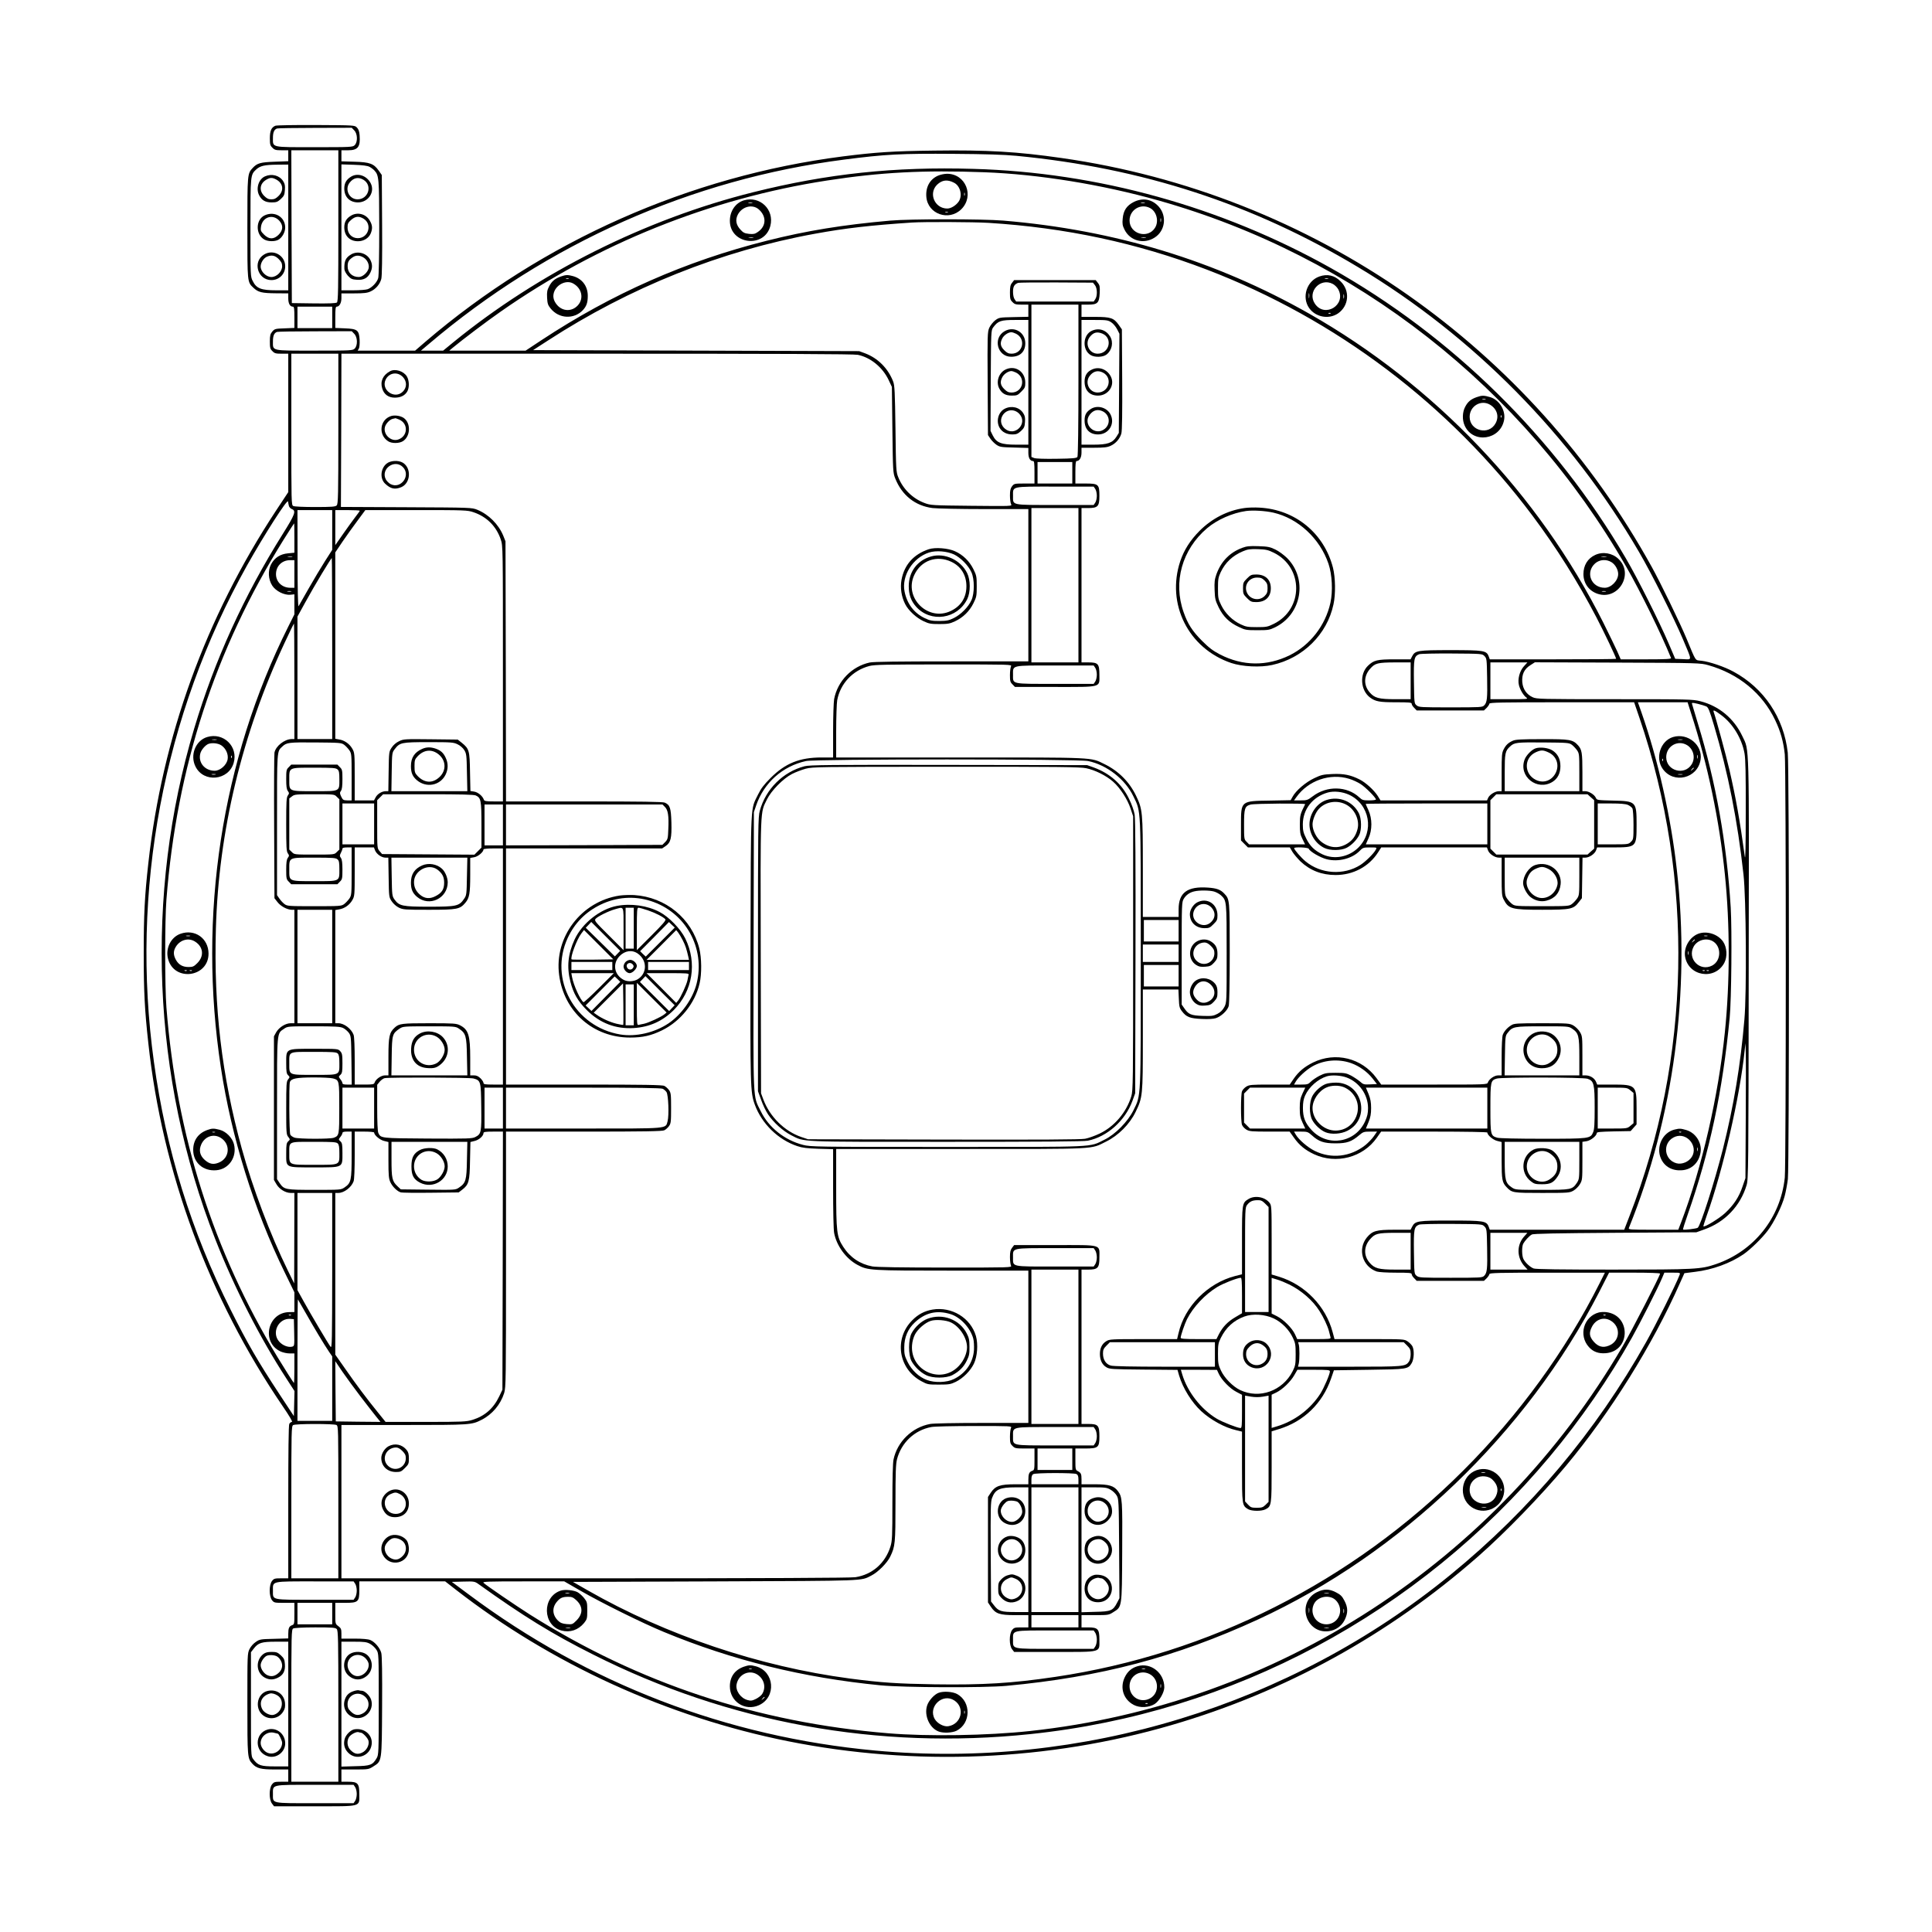 <?xml version="1.0" encoding="UTF-8" standalone="yes"?>
<svg version="1.0" xmlns="http://www.w3.org/2000/svg" width="19.685in" height="19.685in" viewBox="0 0 1890 1890" preserveAspectRatio="xMidYMid meet">
  <g transform="translate(0,1890) scale(0.1,-0.1)" fill="#000000" stroke="none">
    <path d="M2694 17670 c-39 -16 -54 -49 -54 -123 0 -59 3 -71 25 -92 21 -22 33
-25 90 -25 l65 0 0 -54 0 -53 -132 -5 c-140 -5 -172 -14 -215 -60 -53 -56 -53
-60 -53 -588 0 -536 -1 -529 59 -585 46 -44 83 -53 219 -54 l122 -1 0 -49 c0
-51 17 -81 46 -81 11 0 14 -21 14 -104 l0 -104 -96 -4 c-91 -3 -97 -5 -120
-31 -20 -24 -24 -39 -24 -98 0 -61 3 -73 25 -94 21 -22 33 -25 90 -25 l65 0 0
-677 0 -677 -119 -180 c-691 -1050 -1113 -2215 -1250 -3451 -36 -321 -45 -503
-45 -880 0 -374 9 -553 45 -880 137 -1265 592 -2491 1315 -3552 65 -95 99
-153 90 -153 -9 0 -20 -9 -26 -19 -7 -13 -10 -270 -10 -765 l0 -746 -69 0
c-63 0 -71 -2 -90 -26 -30 -38 -30 -150 0 -188 20 -25 24 -26 120 -26 l99 0 0
-105 c0 -102 -1 -106 -24 -114 -28 -11 -36 -29 -36 -86 l0 -43 -138 -4 c-131
-3 -141 -4 -179 -30 -24 -16 -49 -44 -62 -70 -21 -43 -21 -55 -21 -536 0 -522
1 -533 48 -585 41 -46 84 -57 222 -57 l130 0 0 -60 0 -60 -69 0 c-63 0 -71 -2
-90 -26 -30 -38 -30 -150 0 -188 l20 -26 394 0 c471 0 440 -9 440 120 0 104
-14 120 -111 120 l-64 0 0 60 0 60 133 0 c129 0 134 1 178 29 86 54 84 39 87
589 2 322 -1 495 -8 522 -13 49 -63 108 -107 126 -21 9 -75 14 -158 14 l-125
0 0 50 c0 43 -4 52 -30 72 -30 22 -30 22 -30 125 l0 103 94 0 c131 0 141 9
141 124 l0 86 420 0 420 0 100 -78 c940 -732 2077 -1250 3255 -1486 1241 -248
2546 -193 3750 158 1112 324 2123 880 3000 1650 269 236 615 594 859 886 437
524 847 1182 1114 1785 l45 100 103 13 c171 20 346 84 475 172 69 48 180 156
236 230 62 81 141 241 167 340 11 41 25 116 31 165 14 127 14 4042 -1 4172
-38 342 -233 632 -532 793 -88 48 -233 97 -311 106 -67 8 -50 -17 -146 214
-64 154 -259 556 -342 705 -591 1068 -1403 1972 -2393 2665 -1003 702 -2165
1161 -3378 1334 -437 63 -730 80 -1246 73 -409 -5 -571 -16 -896 -57 -1499
-192 -2933 -828 -4082 -1812 l-102 -88 -281 0 -281 0 12 21 c6 13 9 49 7 86
-6 94 -22 106 -143 111 l-95 4 0 104 c0 80 3 104 13 104 27 0 47 36 47 83 l0
47 123 0 c97 0 130 4 162 19 51 23 91 70 105 122 7 26 10 203 8 528 l-3 489
-30 43 c-48 68 -88 83 -237 87 l-128 4 0 54 0 54 65 0 c96 0 122 33 113 146
-3 39 -11 62 -27 77 -21 22 -25 22 -399 24 -207 1 -387 -2 -398 -7z m771 -45
c33 -32 36 -114 5 -145 -19 -19 -33 -20 -392 -20 -430 0 -408 -5 -408 90 0 56
12 83 40 93 8 3 176 6 373 6 l358 1 24 -25z m-155 -934 c0 -615 -2 -740 -14
-750 -9 -8 -78 -11 -227 -9 l-214 3 -3 748 -2 747 230 0 230 0 0 -739z m6630
685 c1237 -119 2314 -470 3345 -1089 1125 -674 2082 -1644 2749 -2787 121
-206 341 -645 428 -850 94 -224 94 -201 3 -198 l-77 3 -64 150 c-89 208 -304
638 -420 835 -689 1179 -1700 2173 -2887 2839 -1069 599 -2280 935 -3494 969
-773 23 -1429 -47 -2153 -228 -1054 -263 -2099 -786 -2935 -1468 l-100 -82
-108 0 -109 0 76 64 c1161 987 2574 1614 4066 1805 401 52 556 60 1070 56 309
-2 495 -8 610 -19z m-7120 -701 l0 -615 -118 0 c-146 0 -194 18 -229 90 -23
44 -23 46 -23 522 0 520 0 517 56 570 40 36 81 46 207 47 l107 1 0 -615z m795
593 c17 -9 38 -25 48 -36 44 -48 46 -74 47 -557 0 -273 -4 -474 -10 -495 -11
-41 -61 -94 -103 -109 -16 -6 -80 -11 -143 -11 l-114 0 0 616 0 616 123 -4
c85 -3 131 -9 152 -20z m6015 -53 c533 -20 1150 -120 1703 -276 1926 -543
3568 -1829 4577 -3585 138 -240 341 -654 437 -891 4 -10 -49 -13 -243 -13
l-249 0 -34 78 c-19 42 -81 169 -137 282 -631 1256 -1651 2326 -2879 3023
-913 517 -1900 818 -2990 909 -201 17 -915 17 -1105 0 -465 -41 -820 -99
-1209 -197 -792 -199 -1515 -518 -2203 -972 l-156 -103 -374 0 -373 0 30 25
c100 83 337 262 472 356 947 663 2050 1107 3193 1283 524 81 945 103 1540 81z
m40 -495 c753 -47 1453 -196 2135 -457 1265 -484 2374 -1322 3187 -2408 236
-316 443 -645 626 -996 72 -138 192 -390 192 -404 0 -3 -278 -5 -618 -5 l-618
0 -11 30 c-21 56 -49 60 -373 60 -322 0 -346 -4 -375 -59 l-16 -31 -155 0
c-172 0 -205 -8 -262 -63 -84 -81 -73 -240 20 -310 54 -40 92 -47 254 -47 132
0 154 -2 154 -15 0 -9 11 -27 25 -40 l24 -25 329 0 329 0 27 26 c14 15 26 33
26 40 0 12 117 14 708 14 l708 0 52 -152 c539 -1583 505 -3330 -98 -4876 l-51
-132 -658 0 -657 0 -11 30 c-21 56 -49 60 -373 60 -322 0 -346 -4 -375 -59
l-16 -31 -157 0 c-180 0 -216 -11 -270 -75 -94 -115 -44 -286 97 -334 20 -6
99 -11 187 -11 132 0 154 -2 154 -15 0 -9 11 -27 25 -40 l24 -25 329 0 329 0
27 26 c14 15 26 33 26 40 0 12 95 14 565 14 l565 0 -51 -102 c-331 -659 -789
-1289 -1334 -1833 -1089 -1089 -2488 -1796 -3991 -2019 -424 -63 -708 -80
-1184 -73 -363 6 -516 16 -829 57 -882 117 -1793 423 -2561 862 l-145 83 1395
5 c1498 6 1417 3 1524 57 64 32 156 124 185 186 48 99 51 129 51 522 0 301 3
382 15 430 43 163 171 284 335 315 29 6 216 10 422 10 361 0 368 0 358 -19 -5
-11 -10 -49 -10 -86 0 -57 3 -69 25 -90 22 -23 32 -25 120 -25 l95 0 0 -105
c0 -102 -1 -106 -24 -114 -28 -11 -36 -29 -36 -87 l0 -44 -127 0 c-150 0 -197
-16 -241 -83 l-27 -41 0 -516 0 -516 28 -42 c45 -68 84 -82 237 -82 l130 0 0
-60 0 -60 -69 0 c-63 0 -71 -2 -90 -26 -30 -38 -30 -150 0 -188 l20 -26 394 0
c471 0 440 -9 440 120 0 104 -14 120 -111 120 l-64 0 0 60 0 60 133 0 c129 0
134 1 178 29 86 54 84 38 87 591 3 508 1 535 -41 592 -40 54 -88 68 -230 68
l-127 0 0 48 c0 53 -5 64 -37 81 -22 11 -23 18 -23 116 l0 105 94 0 c130 0
141 9 141 118 0 108 -12 122 -107 122 l-68 0 0 755 0 755 64 0 c96 0 111 16
111 118 0 132 35 122 -436 122 l-398 0 -20 -26 c-16 -21 -21 -41 -21 -91 0
-35 5 -73 10 -84 11 -19 0 -19 -643 -19 -430 0 -674 4 -713 11 -120 22 -218
88 -285 192 -64 99 -69 142 -69 576 l0 381 1218 0 c1359 0 1266 -5 1422 72
120 59 231 170 289 290 69 142 71 160 71 711 l0 487 174 0 174 0 4 -88 c3 -79
6 -93 31 -125 43 -57 78 -70 194 -75 64 -3 115 0 138 8 52 17 113 75 125 118
6 23 10 224 10 520 0 520 0 524 -53 580 -36 39 -74 53 -160 59 -202 14 -287
-49 -287 -212 l0 -75 -175 0 -175 0 0 486 c0 539 -3 568 -66 699 -65 136 -172
243 -309 310 -140 68 -72 65 -1412 65 l-1213 0 0 254 c0 139 5 277 10 306 31
164 152 292 315 335 50 13 159 15 727 15 658 0 669 0 658 -19 -5 -11 -10 -49
-10 -86 0 -57 3 -69 25 -90 l24 -25 389 0 c467 0 437 -8 437 118 0 108 -12
122 -107 122 l-68 0 0 755 0 755 64 0 c96 0 111 16 111 118 0 114 -8 122 -137
122 l-98 0 0 110 c0 77 3 110 12 110 28 0 48 33 48 82 l0 48 123 0 c97 0 130
4 162 19 51 23 91 70 105 121 7 26 10 206 8 529 l-3 489 -30 43 c-49 69 -79
79 -232 79 l-133 0 0 60 0 60 64 0 c93 0 109 16 114 111 3 64 1 78 -18 102
l-21 27 -399 0 -399 0 -20 -26 c-17 -21 -21 -41 -21 -96 0 -60 3 -72 25 -93
21 -22 33 -25 90 -25 l65 0 0 -59 0 -60 -143 -3 c-141 -3 -144 -4 -182 -32
-20 -16 -46 -48 -57 -72 -18 -41 -19 -69 -16 -547 l3 -503 24 -36 c13 -19 40
-46 59 -59 33 -22 47 -24 174 -27 l138 -4 0 -48 c0 -50 17 -80 46 -80 11 0 14
-21 14 -110 l0 -110 -99 0 c-96 0 -100 -1 -120 -26 -16 -21 -21 -41 -21 -91 0
-35 5 -73 11 -85 11 -20 10 -20 -388 -16 -390 4 -399 5 -460 28 -116 44 -209
136 -255 250 -22 53 -23 72 -28 475 -5 363 -8 426 -23 464 -50 128 -148 227
-275 275 l-57 21 -1595 5 -1595 5 144 93 c800 520 1696 879 2616 1046 295 54
541 82 945 109 116 8 602 6 750 -3z m1041 -609 c24 -29 26 -107 3 -139 l-15
-22 -379 0 -379 0 -15 22 c-10 13 -16 43 -16 74 0 51 13 73 50 87 8 3 176 5
373 4 l359 -2 19 -24z m-161 -928 c0 -447 -4 -744 -10 -753 -8 -12 -44 -16
-202 -18 -117 -2 -204 1 -221 7 l-27 11 0 745 0 745 230 0 230 0 0 -737z
m-7300 612 l0 -105 -170 0 -170 0 0 105 0 105 170 0 170 0 0 -105z m6810 -635
l0 -610 -118 0 c-147 0 -194 18 -230 90 l-22 45 2 492 c3 481 3 492 24 520 47
64 74 73 215 73 l129 0 0 -610z m811 587 c19 -12 44 -42 57 -67 l23 -45 -3
-485 -3 -485 -23 -37 c-38 -61 -88 -78 -225 -78 l-117 0 0 610 0 610 129 0
c116 0 131 -2 162 -23z m-7406 -112 c33 -32 36 -114 5 -145 -19 -19 -33 -20
-392 -20 -430 0 -408 -5 -408 90 0 56 12 83 40 93 8 3 176 6 373 6 l358 1 24
-25z m-155 -929 c0 -654 -2 -736 -16 -750 -13 -13 -46 -16 -210 -16 -116 0
-203 4 -215 10 -19 10 -19 29 -19 750 l0 740 230 0 230 0 0 -734z m5082 723
c125 -26 242 -122 301 -246 l32 -68 5 -420 c5 -405 6 -422 28 -476 66 -165
195 -267 364 -289 40 -5 268 -10 506 -10 l432 0 0 -745 0 -745 -750 0 c-520 0
-765 -3 -802 -11 -175 -38 -314 -181 -348 -358 -5 -30 -10 -170 -10 -312 l0
-259 -113 0 c-214 0 -354 -56 -498 -200 -65 -65 -94 -103 -122 -160 -77 -159
-71 -42 -75 -1500 -3 -1375 -2 -1414 42 -1536 68 -187 229 -344 416 -406 50
-17 97 -22 208 -26 l142 -4 0 -383 c0 -214 4 -406 10 -436 23 -125 116 -252
227 -312 104 -56 121 -57 931 -57 l742 0 0 -745 0 -745 -454 0 c-259 0 -476
-4 -507 -10 -177 -33 -321 -173 -358 -348 -7 -33 -11 -189 -11 -422 0 -333 -2
-374 -19 -429 -51 -163 -177 -274 -342 -300 -43 -7 -875 -11 -2546 -11 l-2483
0 0 750 0 750 613 0 c651 0 660 1 757 50 105 53 186 149 222 262 17 57 18 122
18 1309 l0 1249 763 0 c585 0 768 3 786 13 13 6 34 25 45 40 19 26 21 42 21
177 0 135 -2 151 -21 177 -11 15 -32 34 -45 40 -18 10 -201 13 -786 13 l-763
0 0 1155 0 1155 764 0 763 0 34 23 c51 34 61 78 57 232 -4 141 -14 171 -64
193 -18 9 -233 12 -789 12 l-765 0 -2 1273 -3 1272 -22 55 c-46 111 -142 207
-253 253 -55 22 -58 22 -695 25 l-640 3 3 749 2 750 2500 0 c1791 0 2514 -3
2552 -11z m2098 -1154 l0 -105 -170 0 -170 0 0 105 0 105 170 0 170 0 0 -105z
m224 -157 c9 -12 16 -43 16 -68 0 -25 -7 -56 -16 -68 l-15 -22 -376 0 c-435 0
-413 -5 -413 88 0 97 -24 92 411 92 l378 0 15 -22z m-7888 -166 c2 -12 16 -27
29 -32 44 -17 32 -51 -89 -244 -380 -605 -666 -1234 -866 -1902 -487 -1626
-413 -3420 205 -4994 185 -473 439 -970 697 -1366 l79 -122 -3 -122 -3 -123
-141 214 c-211 321 -315 500 -477 825 -387 772 -633 1566 -751 2425 -232 1671
91 3390 911 4858 170 302 396 656 401 625 1 -11 5 -29 8 -42z m7724 -777 l0
-755 -230 0 -230 0 0 755 0 755 230 0 230 0 0 -755z m-7300 540 l0 -194 -71
-111 c-39 -61 -111 -182 -160 -268 -49 -86 -93 -164 -98 -172 -6 -10 -10 154
-10 463 l-1 477 170 0 170 0 0 -195z m270 189 c0 -3 -20 -31 -44 -62 -24 -31
-78 -106 -120 -166 l-76 -109 0 171 0 172 120 0 c66 0 120 -3 120 -6z m1112
-15 c129 -43 224 -138 267 -267 21 -61 21 -72 21 -1312 l0 -1250 -90 0 c-77 0
-92 3 -97 18 -12 35 -57 72 -94 78 l-37 6 -4 187 c-3 209 -8 226 -81 285 l-39
31 -264 3 c-255 3 -267 2 -310 -19 -28 -13 -56 -37 -72 -62 -27 -40 -27 -43
-30 -234 l-3 -193 -25 0 c-38 0 -82 -27 -99 -60 l-16 -30 -94 0 -95 0 0 233
c0 222 -1 234 -23 272 -27 48 -77 83 -129 91 l-38 7 0 911 0 912 70 104 c39
57 105 150 148 207 l76 103 498 0 c478 0 501 -1 560 -21z m-1752 -253 l0 -143
-62 -6 c-76 -7 -131 -42 -166 -107 -33 -62 -28 -149 12 -210 35 -53 117 -94
177 -88 l39 4 0 -98 0 -98 -59 -118 c-654 -1305 -888 -2830 -660 -4317 104
-684 322 -1384 625 -2004 l94 -193 0 -97 0 -96 -53 -1 c-211 -5 -273 -297 -82
-385 22 -10 61 -19 88 -19 l47 0 0 -147 c0 -80 -2 -144 -5 -142 -9 10 -89 136
-158 249 -631 1041 -990 2170 -1089 3425 -16 204 -16 851 0 1055 101 1293 475
2443 1145 3518 56 89 103 162 104 162 2 0 3 -65 3 -144z m-22 -183 c-10 -2
-28 -2 -40 0 -13 2 -5 4 17 4 22 1 32 -1 23 -4z m392 -898 l0 -885 -170 0
-170 0 0 599 0 599 73 133 c97 177 255 439 263 439 2 0 4 -398 4 -885z m-370
730 l0 -135 -40 0 c-80 0 -140 57 -140 133 0 79 58 137 138 137 l42 0 0 -135z
m-32 -172 c-10 -2 -26 -2 -35 0 -10 3 -2 5 17 5 19 0 27 -2 18 -5z m32 -878
l0 -565 -27 0 c-70 -1 -156 -69 -168 -133 -3 -18 -5 -345 -3 -728 l3 -696 29
-37 c31 -41 94 -75 139 -76 l27 0 0 -555 0 -555 -37 0 c-50 0 -113 -40 -141
-88 l-22 -40 0 -702 0 -703 24 -41 c28 -49 89 -86 140 -86 l36 0 -1 -442 -1
-443 -64 130 c-169 345 -342 803 -449 1190 -195 710 -275 1382 -253 2148 26
953 257 1911 673 2800 48 103 89 187 91 187 2 0 4 -254 4 -565z m11642 247
c22 -22 23 -31 26 -209 4 -206 0 -245 -29 -274 -18 -18 -35 -19 -328 -19 -289
0 -310 1 -332 19 -24 19 -24 22 -27 231 -3 228 1 249 51 270 12 5 156 8 319 7
295 -2 298 -2 320 -25z m-722 -242 l0 -180 -147 0 c-166 0 -207 11 -256 69
-58 69 -56 158 6 228 49 56 73 62 245 63 l152 0 0 -180z m1107 141 c-41 -46
-62 -124 -48 -183 11 -45 45 -103 74 -123 19 -14 3 -15 -166 -15 l-187 0 0
180 0 180 181 0 181 0 -35 -39z m1804 12 c297 -84 530 -275 655 -538 53 -111
81 -211 94 -335 13 -129 13 -4011 0 -4140 -41 -393 -301 -719 -675 -847 -146
-50 -202 -53 -1007 -53 -503 0 -756 3 -775 11 -34 13 -80 55 -99 91 -17 32
-18 121 -3 151 15 28 58 76 84 90 15 9 237 13 815 17 l795 5 78 28 c201 71
352 229 413 432 18 57 19 164 21 2104 4 2268 7 2144 -62 2289 -82 174 -229
296 -411 342 -74 19 -113 20 -838 20 -722 0 -763 1 -802 19 -60 27 -96 80
-102 147 -6 76 18 128 78 166 l45 29 810 -3 c795 -3 811 -4 886 -25z m-5997
-25 c9 -12 16 -43 16 -68 0 -25 -7 -56 -16 -68 l-15 -22 -376 0 c-435 0 -413
-5 -413 88 0 97 -24 92 411 92 l378 0 15 -22z m5830 -448 c163 -503 276 -1044
330 -1575 50 -486 50 -1054 0 -1540 -63 -626 -225 -1328 -426 -1857 l-30 -78
-245 0 c-229 0 -245 1 -238 18 438 1083 603 2314 469 3502 -57 515 -184 1079
-347 1543 l-34 97 243 0 243 0 35 -110z m147 70 c21 -10 32 -37 77 -188 138
-465 229 -924 288 -1457 26 -230 32 -1155 9 -1417 -38 -447 -103 -840 -211
-1271 -79 -312 -219 -752 -246 -768 -15 -9 -137 -24 -143 -17 -3 3 18 70 46
149 215 613 340 1199 410 1924 17 178 23 858 10 1077 -39 631 -143 1220 -322
1803 -28 94 -54 178 -56 187 -5 15 0 16 55 3 32 -8 70 -19 83 -25z m149 -87
c113 -84 200 -229 226 -373 10 -57 13 -198 12 -575 0 -334 -3 -478 -9 -435
-49 358 -88 577 -151 850 -35 151 -133 509 -153 563 -11 28 9 20 75 -30z
m-13473 -289 c15 -11 38 -36 51 -54 21 -32 22 -41 22 -261 l0 -229 -42 0 c-39
1 -44 4 -60 37 -15 32 -15 39 -2 57 10 14 14 48 14 114 0 85 -2 95 -25 117
l-24 25 -226 0 -226 0 -24 -25 c-23 -22 -25 -32 -25 -117 0 -69 4 -100 16
-116 14 -20 14 -24 0 -44 -14 -19 -16 -63 -16 -283 0 -220 2 -264 16 -283 14
-20 14 -24 0 -44 -12 -16 -16 -47 -16 -116 0 -85 2 -95 25 -117 l24 -25 226 0
226 0 24 25 c23 22 25 32 25 117 0 67 -4 100 -15 115 -13 19 -13 24 0 50 8 15
15 34 15 41 0 8 16 12 45 12 l45 0 0 -234 c0 -225 -1 -234 -22 -266 -13 -18
-36 -43 -51 -54 -27 -20 -40 -21 -292 -21 -252 0 -265 1 -292 21 -15 11 -38
36 -50 54 l-23 33 0 689 c0 741 -2 715 52 765 42 40 64 42 325 40 238 -2 253
-3 280 -23z m1109 5 c26 -12 53 -36 66 -57 21 -34 23 -50 26 -219 l4 -183
-372 0 -371 0 3 188 c3 187 3 189 30 224 49 64 65 68 332 68 222 0 243 -2 282
-21z m6169 -164 c183 -38 363 -178 443 -346 75 -156 72 -83 72 -1533 0 -1451
3 -1384 -71 -1536 -55 -112 -179 -238 -284 -289 -154 -76 -52 -71 -1540 -71
-1293 0 -1334 1 -1409 20 -180 46 -336 170 -414 330 -78 158 -73 48 -70 1566
l3 1359 22 65 c76 222 258 385 488 435 94 21 2661 21 2760 0z m-7343 -82 c15
-13 18 -31 18 -96 0 -122 10 -117 -243 -117 -256 0 -247 -4 -247 113 0 122
-10 117 243 117 182 0 213 -2 229 -17z m-7 -268 l25 -24 0 -246 0 -246 -25
-24 c-24 -25 -25 -25 -220 -25 -195 0 -196 0 -220 25 l-25 24 0 250 0 250 26
20 c25 20 40 21 221 21 193 0 194 0 218 -25z m1360 13 c50 -23 55 -48 55 -289
l0 -221 -34 -34 -35 -35 -451 3 -452 3 -24 28 c-24 28 -24 29 -24 263 l0 236
29 29 29 29 441 0 c320 0 447 -3 466 -12z m-995 -278 l0 -200 -155 0 -155 0 0
200 0 200 155 0 155 0 0 -200z m1260 -10 l0 -200 -90 0 -90 0 0 200 0 200 90
0 90 0 0 -200z m1585 176 c30 -30 39 -87 33 -216 -3 -93 -6 -102 -31 -128
l-27 -27 -765 -3 -765 -2 0 200 0 200 765 0 766 0 24 -24z m-2835 -427 c16
-36 63 -69 102 -69 l27 0 3 -193 c3 -191 3 -194 30 -234 16 -24 44 -49 70 -62
42 -20 60 -21 294 -21 277 0 303 5 357 69 39 47 47 90 47 272 l0 166 39 7 c37
6 91 51 91 77 0 5 43 9 95 9 l95 0 0 -1155 0 -1155 -95 0 c-80 0 -95 3 -95 16
0 8 -13 29 -29 45 -22 21 -39 29 -65 29 l-36 0 0 168 c0 224 -17 280 -100 322
-36 18 -60 20 -299 20 -269 0 -297 -3 -340 -43 -52 -48 -61 -87 -61 -284 l0
-183 -34 0 c-38 0 -90 -37 -101 -70 -6 -18 -16 -20 -101 -20 l-94 0 0 229 c0
138 -4 241 -11 258 -22 59 -93 113 -149 113 l-30 0 0 554 0 553 38 7 c52 8
102 43 129 91 22 38 23 50 23 278 l0 237 94 0 94 0 12 -31z m-368 -86 c15 -13
18 -31 18 -96 0 -122 10 -117 -243 -117 -256 0 -247 -4 -247 113 0 122 -10
117 243 117 182 0 213 -2 229 -17z m1266 -166 c-3 -177 -4 -185 -28 -220 -48
-71 -75 -77 -341 -77 -263 0 -294 7 -340 71 -23 33 -24 42 -27 222 l-3 187
371 0 372 0 -4 -183z m7307 -148 c22 -6 53 -23 69 -37 56 -53 56 -50 56 -570
0 -476 0 -478 -22 -522 -17 -31 -36 -51 -68 -68 -41 -21 -55 -23 -147 -20
-113 4 -137 14 -180 78 l-23 33 0 501 c0 479 1 502 20 533 22 37 58 63 103 73
49 12 147 11 192 -1z m-8625 -734 l0 -555 -170 0 -170 0 0 555 0 555 170 0
170 0 0 -555z m8280 350 l0 -105 -170 0 -170 0 0 105 0 105 170 0 170 0 0
-105z m0 -220 l0 -85 -175 0 -175 0 0 85 0 85 175 0 175 0 0 -85z m0 -220 l0
-105 -170 0 -170 0 0 105 0 105 170 0 170 0 0 -105z m-8174 -511 c19 -9 44
-31 57 -48 21 -30 22 -41 25 -268 l3 -238 -45 0 c-32 0 -46 4 -46 14 0 7 -9
25 -20 38 -19 25 -19 26 0 43 17 16 20 31 20 113 0 84 -3 98 -22 119 -21 23
-24 23 -252 23 -287 0 -276 6 -276 -142 0 -82 3 -101 18 -116 18 -18 18 -19 0
-42 -16 -20 -18 -45 -18 -280 0 -241 1 -259 20 -282 19 -25 19 -26 0 -43 -17
-16 -20 -31 -20 -117 0 -145 -14 -138 272 -138 289 0 278 -6 278 140 0 84 -3
99 -20 115 -19 17 -19 18 0 43 11 13 20 31 20 38 0 10 14 14 45 14 l45 0 0
-226 c0 -254 -5 -276 -69 -320 -36 -24 -37 -24 -294 -24 -288 0 -297 2 -342
67 l-25 38 0 688 c0 768 -3 734 69 783 35 24 37 24 289 24 214 0 259 -3 288
-16z m1134 -7 c67 -45 75 -71 78 -274 l4 -183 -372 0 -371 0 3 189 c3 210 6
220 78 269 32 21 40 22 290 22 250 0 258 -1 290 -23z m12588 -887 l-3 -575
-28 -81 c-34 -103 -87 -183 -170 -260 -55 -52 -202 -142 -213 -131 -2 2 12 47
31 101 160 446 326 1170 372 1616 l8 75 3 -85 c2 -47 2 -344 0 -660z m-13774
644 c12 -11 16 -36 16 -93 0 -121 12 -116 -245 -116 -256 0 -245 -5 -245 113
0 119 -15 112 240 112 185 0 221 -2 234 -16z m-45 -244 c60 -17 60 -20 60
-290 0 -264 -1 -270 -53 -290 -37 -14 -344 -13 -385 1 -17 6 -36 19 -41 29
-11 21 -14 488 -4 515 14 35 63 44 229 45 88 0 175 -4 194 -10z m1372 0 c72
-20 74 -25 77 -279 3 -251 0 -264 -58 -294 -32 -16 -70 -17 -465 -15 -462 3
-460 3 -484 55 -7 15 -11 110 -11 248 l0 223 25 31 c14 16 36 32 48 34 48 9
833 7 868 -3z m-971 -290 l0 -200 -155 0 -155 0 0 200 0 200 155 0 155 0 0
-200z m1260 0 l0 -200 -90 0 -90 0 0 200 0 200 90 0 90 0 0 -200z m1563 189
c12 -6 29 -20 37 -32 19 -29 26 -227 11 -285 -21 -76 25 -72 -826 -72 l-755 0
0 200 0 200 755 0 c515 0 762 -3 778 -11z m-2823 -428 c0 -25 55 -72 96 -82
l44 -11 0 -177 c0 -149 3 -182 19 -216 20 -44 69 -92 104 -100 12 -3 144 -5
293 -3 l271 3 35 27 c64 49 73 80 76 285 l4 181 43 11 c43 11 85 49 85 77 0
11 21 14 95 14 l95 0 -2 -1262 -3 -1263 -31 -65 c-57 -119 -142 -193 -262
-230 -59 -18 -94 -20 -457 -20 l-393 0 -79 98 c-105 129 -209 268 -321 429
l-92 131 0 791 0 791 30 0 c56 0 127 54 149 113 7 17 11 120 11 258 l0 229 95
0 c52 0 95 -4 95 -9z m-356 -107 c12 -11 16 -36 16 -93 0 -121 12 -116 -245
-116 -256 0 -245 -5 -245 113 0 119 -15 112 240 112 185 0 221 -2 234 -16z
m1264 -161 c-3 -199 -11 -226 -78 -271 -34 -23 -37 -23 -302 -20 l-267 3 -32
30 c-53 50 -59 76 -59 265 l0 170 371 0 371 0 -4 -177z m-1318 -1085 c-1 -691
-2 -761 -16 -743 -23 30 -192 315 -262 442 l-62 112 0 475 0 476 170 0 170 0
0 -762z m11272 434 c22 -22 23 -31 26 -209 4 -206 0 -245 -29 -274 -18 -18
-35 -19 -328 -19 -289 0 -310 1 -332 19 -24 19 -24 22 -27 231 -3 228 1 249
51 270 12 5 156 8 319 7 295 -2 298 -2 320 -25z m-722 -242 l0 -180 -147 0
c-166 0 -207 11 -256 69 -58 69 -56 158 6 228 49 56 73 62 245 63 l152 0 0
-180z m1106 139 c-72 -85 -67 -207 12 -291 l26 -28 -182 0 -182 0 0 180 0 180
181 0 181 0 -36 -41z m-4192 -131 c9 -12 16 -43 16 -68 0 -25 -7 -56 -16 -68
l-15 -22 -376 0 c-435 0 -413 -5 -413 88 0 97 -24 92 411 92 l378 0 15 -22z
m-164 -943 l0 -755 -230 0 -230 0 0 755 0 755 230 0 230 0 0 -755z m5690 716
c0 -21 -276 -558 -366 -711 -1231 -2106 -3386 -3505 -5799 -3764 -418 -45
-1000 -54 -1385 -22 -1285 106 -2443 490 -3507 1162 -140 89 -426 284 -453
310 -12 12 42 14 388 14 l402 0 158 -91 c200 -116 610 -319 817 -404 670 -277
1362 -448 2120 -522 228 -22 1010 -25 1230 -5 917 85 1658 280 2459 648 1400
644 2630 1824 3339 3202 l98 192 250 0 c147 0 249 -4 249 -9z m191 -13 c-42
-107 -230 -483 -328 -658 -493 -877 -1131 -1636 -1913 -2275 -1568 -1281
-3610 -1905 -5628 -1720 -1455 134 -2808 654 -3979 1529 l-163 121 112 3 c106
3 113 1 147 -23 441 -316 720 -488 1122 -690 1326 -669 2790 -935 4279 -779
1977 206 3792 1176 5081 2715 296 353 584 769 804 1164 81 144 256 490 295
583 l22 52 79 0 c77 0 78 0 70 -22z m-13440 -373 c76 -135 181 -310 230 -382
l29 -42 0 -315 0 -316 -170 0 -170 0 0 597 c0 328 2 594 4 592 2 -2 36 -62 77
-134z m-144 -21 c-3 -3 -12 -4 -19 -1 -8 3 -5 6 6 6 11 1 17 -2 13 -5z m31
-170 c3 -131 2 -132 -21 -138 -38 -9 -93 12 -126 50 -77 87 -7 230 109 222
l35 -3 3 -131z m648 -624 c57 -74 124 -161 150 -193 l46 -57 -219 2 -218 3 -3
294 -2 295 71 -105 c40 -57 118 -165 175 -239z m-235 -280 c19 -10 19 -29 19
-755 l0 -745 -230 0 -230 0 0 745 c0 698 1 745 18 754 23 14 397 14 423 1z
m7423 -42 c9 -12 16 -43 16 -68 0 -25 -7 -56 -16 -68 l-15 -22 -376 0 c-435 0
-413 -5 -413 88 0 97 -24 92 411 92 l378 0 15 -22z m-224 -293 l0 -105 -170 0
-170 0 0 105 0 105 170 0 170 0 0 -105z m41 -145 c14 -8 19 -21 19 -55 l0 -45
-230 0 -230 0 0 45 c0 31 5 47 18 54 23 14 397 14 423 1z m-471 -740 l0 -610
-125 0 c-142 0 -167 8 -212 67 l-28 36 -3 486 c-2 423 -1 491 13 527 32 85 75
104 233 104 l122 0 0 -610z m490 0 l0 -610 -230 0 -230 0 0 610 0 610 230 0
230 0 0 -610z m314 587 c22 -12 49 -38 60 -57 20 -34 21 -51 24 -520 l3 -485
-23 -44 c-40 -77 -59 -86 -214 -89 l-134 -4 0 611 0 611 123 0 c108 0 127 -3
161 -23z m-7390 -919 c9 -12 16 -43 16 -68 0 -25 -7 -56 -16 -68 l-15 -22
-376 0 c-435 0 -413 -5 -413 88 0 97 -24 92 411 92 l378 0 15 -22z m-224 -293
l0 -105 -170 0 -170 0 0 105 0 105 170 0 170 0 0 -105z m7300 -75 l0 -60 -230
0 -230 0 0 60 0 60 230 0 230 0 0 -60z m-7256 -76 c14 -14 16 -96 16 -755 l0
-739 -230 0 -230 0 0 745 c0 698 1 745 18 754 10 6 99 11 214 11 166 0 199 -2
212 -16z m7420 -36 c9 -12 16 -43 16 -68 0 -25 -7 -56 -16 -68 l-15 -22 -376
0 c-435 0 -413 -5 -413 88 0 97 -24 92 411 92 l378 0 15 -22z m-7894 -698 l0
-610 -129 0 c-141 0 -168 9 -215 73 -21 28 -21 37 -21 536 l0 508 27 35 c44
57 76 68 216 68 l122 0 0 -610z m802 588 c21 -12 49 -38 61 -58 22 -35 22 -37
22 -530 0 -477 -1 -496 -20 -529 -40 -68 -61 -76 -211 -79 l-134 -4 0 611 0
611 121 0 c107 0 126 -3 161 -22z m-148 -1400 c9 -12 16 -43 16 -68 0 -25 -7
-56 -16 -68 l-15 -22 -376 0 c-435 0 -413 -5 -413 88 0 97 -24 92 411 92 l378
0 15 -22z"/>
    <path d="M2593 17175 c-63 -27 -92 -119 -58 -185 25 -49 61 -70 121 -70 48 0
59 4 91 33 31 29 37 41 40 88 3 42 0 61 -17 87 -35 56 -111 76 -177 47z m107
-30 c69 -36 81 -106 26 -161 -26 -26 -42 -34 -71 -34 -29 0 -45 8 -71 34 -51
51 -43 119 18 156 39 24 60 25 98 5z"/>
    <path d="M2593 16795 c-94 -40 -96 -192 -4 -240 36 -18 97 -19 131 -2 38 19
70 74 70 121 0 102 -100 163 -197 121z m140 -55 c39 -44 37 -92 -7 -136 -48
-48 -95 -47 -143 1 -32 32 -35 40 -30 76 13 96 116 130 180 59z"/>
    <path d="M2583 16410 c-115 -70 -63 -250 72 -250 76 0 135 59 135 135 0 106
-116 171 -207 115z m143 -44 c26 -26 34 -42 34 -71 0 -52 -53 -105 -105 -105
-51 0 -105 53 -105 103 0 38 30 84 64 97 44 18 77 11 112 -24z"/>
    <path d="M3433 17171 c-45 -28 -65 -63 -65 -115 0 -83 53 -136 134 -136 101 0
169 102 124 188 -39 75 -128 104 -193 63z m123 -30 c90 -55 48 -191 -58 -191
-83 0 -129 98 -77 164 38 48 85 57 135 27z"/>
    <path d="M3433 16790 c-45 -27 -65 -62 -65 -114 0 -83 53 -136 134 -136 55 0
105 30 124 75 20 48 18 81 -8 126 -37 66 -121 88 -185 49z m123 -29 c89 -54
49 -191 -56 -191 -58 0 -100 44 -100 103 0 39 5 49 35 76 41 36 76 39 121 12z"/>
    <path d="M3433 16410 c-52 -31 -67 -65 -64 -143 1 -16 15 -42 34 -64 29 -31
41 -37 88 -40 66 -5 107 17 132 70 22 45 21 84 -1 126 -35 66 -125 90 -189 51z
m123 -29 c37 -22 59 -70 50 -107 -11 -41 -59 -84 -96 -84 -65 0 -110 43 -109
105 0 43 10 61 49 88 32 22 68 21 106 -2z"/>
    <path d="M9175 17181 c-79 -35 -121 -112 -113 -207 14 -169 221 -241 343 -120
129 130 41 347 -141 346 -27 0 -67 -9 -89 -19z m157 -68 c61 -30 85 -122 49
-181 -25 -39 -76 -72 -114 -72 -124 0 -187 149 -99 234 49 46 100 52 164 19z
m105 -125 c-3 -7 -5 -2 -5 12 0 14 2 19 5 13 2 -7 2 -19 0 -25z m-164 -165
c-7 -2 -19 -2 -25 0 -7 3 -2 5 12 5 14 0 19 -2 13 -5z"/>
    <path d="M7277 16940 c-82 -25 -137 -105 -137 -200 0 -231 338 -274 396 -50
41 159 -102 297 -259 250z m81 -27 c-10 -2 -26 -2 -35 0 -10 3 -2 5 17 5 19 0
27 -2 18 -5z m62 -59 c80 -68 78 -166 -6 -223 -28 -20 -43 -23 -86 -19 -43 5
-57 11 -84 41 -43 46 -52 94 -28 144 40 81 141 109 204 57z m-52 -281 c-10 -2
-28 -2 -40 0 -13 2 -5 4 17 4 22 1 32 -1 23 -4z"/>
    <path d="M11091 16924 c-69 -35 -101 -83 -108 -162 -5 -50 -2 -69 17 -107 54
-112 190 -148 297 -78 101 65 120 208 40 300 -65 74 -156 92 -246 47z m107
-11 c-10 -2 -26 -2 -35 0 -10 3 -2 5 17 5 19 0 27 -2 18 -5z m52 -48 c64 -33
89 -128 50 -192 -69 -114 -250 -63 -250 70 0 104 108 170 200 122z m107 -132
c-3 -10 -5 -4 -5 12 0 17 2 24 5 18 2 -7 2 -21 0 -30z m-149 -160 c-10 -2 -28
-2 -40 0 -13 2 -5 4 17 4 22 1 32 -1 23 -4z"/>
    <path d="M5486 16195 c-58 -21 -88 -46 -114 -96 -19 -36 -23 -56 -20 -111 3
-57 8 -73 34 -105 81 -102 229 -109 316 -17 36 39 48 74 48 140 0 95 -55 168
-145 193 -51 14 -71 13 -119 -4z m77 -22 c-7 -2 -19 -2 -25 0 -7 3 -2 5 12 5
14 0 19 -2 13 -5z m40 -44 c89 -46 112 -149 49 -217 -57 -61 -145 -60 -201 3
-40 46 -48 93 -25 142 34 68 118 102 177 72z"/>
    <path d="M12906 16195 c-123 -44 -174 -202 -99 -309 64 -90 195 -113 284 -51
105 74 117 220 25 311 -60 61 -131 77 -210 49z m87 -22 c-7 -2 -21 -2 -30 0
-10 3 -4 5 12 5 17 0 24 -2 18 -5z m46 -51 c19 -10 43 -34 53 -53 81 -152
-133 -283 -229 -140 -78 116 53 259 176 193z m-232 -134 c-2 -13 -4 -5 -4 17
-1 22 1 32 4 23 2 -10 2 -28 0 -40z m340 -5 c-3 -10 -5 -2 -5 17 0 19 2 27 5
18 2 -10 2 -26 0 -35z m-130 -149 c-3 -3 -12 -4 -19 -1 -8 3 -5 6 6 6 11 1 17
-2 13 -5z"/>
    <path d="M14446 15015 c-57 -20 -87 -45 -113 -95 -28 -53 -30 -129 -4 -185 82
-179 349 -139 385 57 17 93 -47 196 -136 223 -62 18 -81 18 -132 0z m87 -22
c-7 -2 -21 -2 -30 0 -10 3 -4 5 12 5 17 0 24 -2 18 -5z m45 -53 c67 -41 89
-114 53 -180 -65 -123 -254 -76 -254 62 0 106 112 172 201 118z m109 -122 c-3
-8 -6 -5 -6 6 -1 11 2 17 5 13 3 -3 4 -12 1 -19z"/>
    <path d="M15605 13471 c-74 -34 -115 -102 -115 -188 1 -90 53 -163 139 -192
202 -67 359 194 204 341 -60 58 -153 74 -228 39z m108 -18 c-13 -2 -33 -2 -45
0 -13 2 -3 4 22 4 25 0 35 -2 23 -4z m52 -53 c36 -22 65 -73 65 -115 0 -65
-68 -135 -131 -135 -134 0 -193 151 -94 239 44 38 109 43 160 11z m-57 -287
c-10 -2 -26 -2 -35 0 -10 3 -2 5 17 5 19 0 27 -2 18 -5z"/>
    <path d="M12174 13930 c-164 -23 -317 -101 -440 -224 -91 -92 -151 -186 -188
-296 -139 -418 79 -854 499 -996 108 -36 285 -45 401 -19 301 66 537 300 599
593 22 100 19 263 -5 358 -87 338 -369 569 -718 588 -48 3 -114 1 -148 -4z
m283 -45 c243 -56 455 -253 539 -500 36 -107 44 -267 19 -382 -49 -222 -198
-414 -400 -514 -221 -108 -457 -106 -679 8 -72 38 -108 65 -176 133 -96 96
-141 166 -181 281 -105 295 -15 614 230 822 98 83 247 149 381 168 69 9 186 2
267 -16z"/>
    <path d="M12153 13541 c-122 -45 -207 -132 -253 -258 -18 -51 -21 -77 -18
-155 3 -85 7 -102 40 -170 45 -91 103 -147 196 -191 63 -30 74 -32 182 -32
107 0 119 2 175 29 260 128 319 473 116 677 -32 31 -82 68 -116 84 -52 25 -74
29 -165 32 -84 3 -115 0 -157 -16z m308 -48 c292 -144 292 -552 0 -696 -61
-30 -73 -32 -166 -32 -88 0 -107 3 -157 27 -80 37 -152 107 -191 187 -30 61
-32 73 -32 166 0 87 3 107 26 156 45 96 116 163 218 206 47 20 70 23 146 21
79 -3 99 -7 156 -35z"/>
    <path d="M12199 13241 c-36 -36 -39 -43 -39 -96 0 -53 3 -60 39 -96 35 -35 44
-39 91 -39 89 0 142 50 142 135 0 85 -53 135 -142 135 -47 0 -56 -4 -91 -39z
m172 -20 c24 -24 29 -38 29 -76 0 -38 -5 -52 -29 -76 -51 -50 -137 -36 -170
28 -37 72 14 153 96 153 36 0 50 -6 74 -29z"/>
    <path d="M14800 11654 c-45 -20 -68 -41 -91 -86 -17 -33 -19 -60 -19 -223 l0
-185 -27 0 c-37 0 -91 -34 -105 -65 l-11 -25 -521 0 -521 0 -28 45 c-36 56
-117 130 -177 160 -88 44 -155 58 -266 53 -91 -4 -109 -8 -178 -41 -83 -39
-180 -122 -211 -181 l-19 -34 -205 -4 c-284 -4 -281 -2 -281 -238 l0 -152 34
-34 34 -34 205 0 205 0 25 -43 c14 -23 50 -65 79 -94 95 -89 208 -133 344
-133 172 0 326 82 416 223 l30 47 517 0 517 0 11 -30 c13 -34 66 -70 106 -70
l27 0 0 -185 c0 -163 2 -190 19 -223 48 -94 77 -102 378 -102 281 0 306 6 359
76 l29 37 3 199 3 198 27 0 c39 0 92 36 105 70 l11 30 161 0 c223 1 225 2 225
224 0 225 -4 229 -231 234 -154 4 -157 4 -168 28 -14 31 -68 64 -103 64 l-28
0 0 184 c0 191 -5 223 -43 265 -51 56 -80 61 -352 60 -200 0 -257 -3 -285 -15z
m577 -40 c15 -11 38 -36 51 -54 21 -31 22 -43 22 -216 l0 -184 -365 0 -365 0
0 180 c0 192 4 213 52 257 42 40 64 42 325 40 238 -2 253 -3 280 -23z m-2178
-333 c34 -10 83 -33 111 -51 49 -31 150 -133 150 -151 0 -5 -29 -9 -66 -9 -59
0 -68 3 -97 30 -119 111 -316 116 -455 10 -49 -37 -57 -40 -118 -40 l-65 0 23
32 c116 163 330 237 517 179z m-3 -155 c204 -94 251 -359 93 -517 -93 -93
-235 -120 -349 -68 -79 37 -125 81 -162 157 -28 56 -33 78 -33 137 0 148 96
270 244 312 60 17 143 8 207 -21z m2366 -25 l33 -29 0 -237 0 -237 -33 -29
-32 -29 -446 0 -446 0 -29 29 -29 29 0 237 0 237 29 29 29 29 446 0 446 0 32
-29z m-2794 -68 c-48 -95 -52 -110 -52 -198 0 -76 3 -98 25 -142 l26 -53 -274
0 -274 0 -24 25 c-24 23 -25 29 -25 167 0 160 7 181 63 197 38 11 540 14 535
4z m1782 -193 l0 -200 -594 0 -595 0 26 58 c38 82 38 193 0 276 -15 32 -27 60
-27 62 0 2 268 4 595 4 l595 0 0 -200z m1375 186 c18 -8 38 -23 44 -34 6 -12
11 -80 11 -162 0 -136 -1 -142 -25 -165 -23 -24 -28 -25 -175 -25 l-150 0 0
200 0 200 130 0 c90 0 141 -4 165 -14z m-3122 -429 c10 -27 113 -87 177 -103
112 -28 247 6 321 82 31 32 37 34 101 34 68 0 69 0 57 -22 -20 -38 -99 -116
-150 -149 -163 -104 -389 -90 -539 36 -43 36 -110 113 -110 128 0 13 137 8
143 -6z m2647 -271 c0 -173 -1 -185 -22 -216 -13 -18 -36 -43 -51 -54 -27 -20
-40 -21 -292 -21 -252 0 -265 1 -292 21 -15 11 -38 36 -50 54 -22 31 -23 43
-23 216 l0 184 365 0 365 0 0 -184z"/>
    <path d="M15024 11580 c-39 -12 -95 -69 -110 -112 -60 -164 123 -309 273 -217
51 32 78 84 78 154 0 71 -27 122 -80 155 -39 24 -116 34 -161 20z m123 -40
c77 -34 109 -117 75 -194 -36 -81 -120 -113 -196 -76 -119 57 -120 217 -2 271
52 23 71 23 123 -1z"/>
    <path d="M12977 11074 c-94 -30 -167 -134 -167 -239 0 -94 59 -188 145 -230
57 -28 166 -27 220 2 47 25 96 74 121 123 26 51 24 162 -3 215 -60 116 -191
169 -316 129z m199 -49 c81 -47 126 -151 104 -236 -17 -65 -47 -108 -98 -140
-82 -52 -169 -48 -251 12 -50 36 -91 114 -91 174 0 45 30 118 63 153 68 73
184 89 273 37z"/>
    <path d="M15023 10439 c-65 -19 -123 -105 -123 -180 1 -38 34 -102 69 -132 46
-38 105 -52 159 -38 83 22 129 74 139 160 15 130 -114 230 -244 190z m127 -41
c56 -29 96 -99 86 -152 -17 -88 -103 -148 -183 -127 -81 22 -138 114 -113 184
18 52 40 78 83 98 54 24 73 24 127 -3z"/>
    <path d="M14785 8871 c-40 -24 -71 -60 -84 -94 -6 -16 -11 -106 -11 -213 l0
-184 -34 0 c-38 0 -90 -37 -101 -70 -6 -20 -19 -20 -525 -20 l-518 0 -46 63
c-144 197 -402 260 -621 153 -86 -43 -140 -88 -190 -160 l-38 -56 -196 0
c-178 0 -199 -2 -229 -20 -18 -11 -37 -32 -42 -46 -13 -33 -13 -295 0 -328 5
-14 24 -35 42 -46 30 -18 51 -20 229 -20 l195 0 42 -59 c52 -74 109 -121 196
-162 217 -101 479 -33 615 161 l42 60 520 0 c310 0 519 -4 519 -9 0 -25 55
-72 96 -82 l44 -11 0 -179 c0 -189 5 -217 48 -262 53 -56 59 -57 348 -57 257
0 268 1 306 22 22 13 51 41 64 64 23 39 24 48 24 227 l0 187 41 6 c41 7 99 53
99 79 0 11 34 14 166 17 l166 3 29 33 29 32 0 158 c0 226 -6 232 -237 232
l-148 0 -13 30 c-16 35 -58 60 -102 60 l-30 0 0 192 c0 184 -1 193 -24 232
-13 23 -42 51 -64 64 -38 21 -49 22 -308 22 -245 0 -272 -2 -299 -19z m596
-35 c62 -42 69 -70 69 -275 l0 -181 -366 0 -365 0 3 193 c3 183 4 194 26 222
49 63 61 65 342 65 254 0 256 0 291 -24z m-2164 -336 c79 -28 158 -84 210
-150 l43 -55 -66 -3 c-61 -3 -68 -1 -100 28 -19 16 -58 42 -87 58 -47 24 -62
27 -152 27 -90 0 -105 -3 -157 -29 -31 -16 -69 -42 -84 -57 -25 -26 -34 -29
-96 -29 l-69 0 18 31 c25 42 98 110 158 145 112 65 257 78 382 34z m-43 -141
c123 -46 209 -168 209 -299 0 -51 -7 -80 -28 -128 -95 -212 -367 -257 -524
-87 -63 68 -85 124 -85 215 0 55 6 88 21 122 38 85 126 162 213 189 49 15 138
9 194 -12z m2356 -12 c63 -21 70 -52 70 -285 0 -155 -3 -211 -15 -238 -26 -63
-35 -64 -492 -64 -250 0 -422 4 -445 10 -66 19 -68 26 -68 290 0 261 2 271 63
289 50 14 844 13 887 -2z m-2788 -144 c-22 -49 -27 -72 -27 -143 0 -71 5 -94
27 -142 l27 -58 -270 0 -271 0 -29 29 -29 29 0 142 0 142 29 29 29 29 271 0
270 0 -27 -57z m1808 -143 l0 -200 -594 0 -594 0 26 63 c19 47 25 80 25 137 0
57 -6 90 -25 138 l-26 62 594 0 594 0 0 -200z m1399 174 l31 -26 0 -148 0
-148 -31 -26 c-30 -25 -34 -26 -175 -26 l-144 0 0 200 0 200 144 0 c141 0 145
-1 175 -26z m-3116 -440 c68 -62 118 -79 232 -79 112 0 157 16 233 81 37 31
45 34 107 34 l66 0 -31 -45 c-17 -25 -55 -64 -83 -87 -146 -116 -335 -137
-497 -56 -67 33 -155 109 -183 157 l-18 31 67 0 c62 0 69 -2 107 -36z m2617
-247 c0 -179 -1 -183 -25 -220 -45 -65 -54 -67 -342 -67 -257 0 -258 0 -294
24 -62 42 -69 71 -69 270 l0 176 365 0 365 0 0 -183z"/>
    <path d="M14995 8788 c-100 -58 -122 -190 -48 -279 34 -39 79 -59 137 -59 81
0 134 33 167 105 36 78 13 168 -56 221 -52 40 -142 45 -200 12z m165 -30 c54
-37 75 -73 75 -128 0 -55 -21 -91 -75 -127 -91 -63 -224 11 -224 125 0 117
131 193 224 130z"/>
    <path d="M12971 8296 c-48 -17 -108 -71 -133 -119 -31 -59 -32 -175 -1 -233
25 -48 82 -101 129 -120 57 -24 153 -18 215 14 233 118 147 475 -115 471 -34
0 -76 -6 -95 -13z m177 -32 c20 -8 50 -27 65 -42 147 -139 50 -383 -150 -382
-117 1 -223 105 -223 220 0 78 59 167 135 201 49 23 123 24 173 3z"/>
    <path d="M15002 7654 c-120 -61 -134 -228 -25 -311 32 -25 45 -28 109 -28 81
0 111 15 151 75 56 82 35 191 -50 254 -37 27 -139 33 -185 10z m158 -36 c54
-37 75 -73 75 -128 0 -55 -21 -91 -75 -127 -92 -63 -224 12 -224 126 0 116
132 191 224 129z"/>
    <path d="M12213 7170 c-62 -37 -63 -45 -63 -407 l0 -329 -68 -17 c-267 -69
-493 -297 -553 -559 l-14 -58 -330 0 c-310 0 -332 -1 -362 -20 -42 -25 -63
-68 -63 -125 0 -60 22 -106 63 -130 30 -19 55 -20 364 -23 l332 -3 16 -56 c36
-122 123 -262 216 -348 94 -86 230 -161 342 -186 l57 -14 0 -343 c0 -377 1
-380 60 -416 36 -20 131 -21 170 -1 59 30 60 40 60 419 l0 344 72 22 c242 74
425 251 509 493 l28 82 343 5 c375 5 382 6 418 65 23 38 27 126 7 165 -7 13
-28 35 -46 47 -34 23 -37 23 -375 23 l-341 0 -18 67 c-67 255 -271 466 -527
544 l-70 21 0 338 c0 327 -1 338 -21 364 -45 57 -143 75 -206 36z m163 -44
l34 -34 0 -513 0 -514 -115 0 -115 0 0 511 c0 507 0 512 21 538 26 33 52 45
103 45 30 1 45 -6 72 -33z m-226 -900 l0 -173 -66 -39 c-74 -43 -123 -95 -160
-166 l-24 -48 -175 0 c-139 0 -175 3 -175 13 0 21 40 138 62 182 61 120 178
244 298 316 61 36 192 87 228 89 9 0 12 -41 12 -174z m465 107 c120 -61 228
-155 293 -258 40 -62 79 -146 92 -195 6 -25 13 -53 16 -62 5 -17 -7 -18 -160
-18 l-166 0 -22 48 c-29 61 -111 143 -176 176 l-52 26 0 175 0 174 52 -16 c29
-8 84 -31 123 -50z m-154 -331 c79 -38 149 -109 187 -190 24 -50 27 -69 27
-162 0 -96 -3 -110 -29 -163 -98 -194 -326 -276 -515 -185 -71 34 -154 119
-187 191 -26 55 -29 73 -29 162 0 89 3 106 27 155 51 104 126 172 231 211 81
30 202 22 288 -19z m-576 -352 l0 -120 -490 0 c-313 0 -504 4 -528 11 -48 13
-77 57 -77 118 0 36 6 49 34 77 l34 34 514 0 513 0 0 -120z m1881 86 c29 -29
34 -41 34 -83 0 -29 -7 -58 -16 -72 -35 -50 -46 -51 -584 -51 l-502 0 8 33 c8
40 8 158 -1 186 l-6 21 516 0 517 0 34 -34z m-1843 -276 c28 -60 109 -144 172
-176 l55 -29 0 -162 c0 -135 -2 -163 -14 -163 -29 0 -176 58 -232 91 -153 91
-287 262 -338 432 l-14 47 176 0 177 -1 18 -39z m1087 24 c0 -27 -58 -161 -93
-217 -98 -153 -253 -269 -427 -321 l-50 -15 0 163 0 162 46 22 c61 30 140 106
176 170 l30 52 159 0 c138 0 159 -2 159 -16z m-656 -247 l56 10 0 -519 0 -520
-29 -29 c-26 -25 -37 -29 -86 -29 -51 0 -60 3 -86 31 l-29 31 0 517 0 518 59
-10 c37 -6 79 -6 115 0z"/>
    <path d="M12220 5768 c-44 -30 -60 -61 -60 -117 0 -59 30 -105 82 -126 143
-57 258 119 149 228 -42 43 -120 49 -171 15z m130 -25 c39 -27 49 -45 50 -88
0 -50 -22 -83 -67 -102 -69 -28 -143 23 -143 99 0 32 7 47 34 74 39 39 85 45
126 17z"/>
    <path d="M9831 15662 c-122 -66 -76 -252 61 -252 87 0 138 49 138 132 0 106
-106 170 -199 120z m109 -27 c99 -51 67 -194 -43 -195 -31 0 -46 7 -73 34 -38
38 -43 70 -19 116 16 31 57 59 88 60 10 0 31 -7 47 -15z"/>
    <path d="M9831 15282 c-62 -34 -89 -119 -56 -182 26 -49 61 -70 123 -70 50 0
58 3 93 39 35 34 39 44 39 87 0 112 -103 177 -199 126z m109 -27 c99 -51 67
-194 -43 -195 -31 0 -46 7 -73 34 -38 38 -43 70 -19 116 16 31 57 59 88 60 10
0 31 -7 47 -15z"/>
    <path d="M9830 14902 c-65 -32 -89 -125 -50 -189 25 -41 68 -63 125 -63 37 0
52 6 82 33 31 29 37 41 40 88 3 42 0 61 -17 87 -36 58 -114 77 -180 44z m143
-52 c84 -94 -45 -226 -142 -144 -38 32 -49 80 -27 123 35 67 118 77 169 21z"/>
    <path d="M10683 15665 c-91 -39 -99 -188 -13 -239 41 -24 121 -21 155 6 54 42
69 119 35 176 -39 64 -109 87 -177 57z m102 -29 c103 -44 68 -196 -47 -196
-83 0 -129 98 -77 164 36 45 70 54 124 32z"/>
    <path d="M10684 15286 c-50 -22 -74 -61 -74 -118 0 -87 49 -138 132 -138 101
0 169 102 124 188 -36 69 -114 99 -182 68z m106 -31 c98 -51 59 -195 -52 -195
-83 0 -129 98 -77 164 36 46 80 56 129 31z"/>
    <path d="M10674 14901 c-47 -29 -64 -59 -64 -114 0 -86 49 -137 132 -137 106
0 170 106 120 199 -35 65 -125 90 -188 52z m116 -26 c66 -34 76 -121 19 -169
-94 -79 -223 42 -148 138 36 46 80 56 129 31z"/>
    <path d="M3815 15268 c-70 -38 -97 -99 -76 -168 17 -58 61 -90 123 -90 57 0
98 20 122 60 22 39 20 108 -4 148 -32 52 -116 78 -165 50z m128 -58 c39 -43
38 -101 -2 -141 -81 -81 -219 18 -167 120 35 67 118 77 169 21z"/>
    <path d="M3826 14830 c-110 -34 -128 -182 -30 -246 35 -24 111 -23 147 1 75
49 77 180 4 228 -32 20 -85 28 -121 17z m78 -34 c93 -39 87 -164 -9 -196 -69
-23 -146 48 -130 120 7 34 48 77 78 83 12 2 23 5 25 6 1 0 18 -5 36 -13z"/>
    <path d="M3781 14364 c-59 -49 -66 -147 -13 -196 54 -51 95 -59 157 -34 93 39
102 188 15 240 -45 26 -122 21 -159 -10z m160 -33 c81 -81 -18 -219 -120 -167
-17 9 -38 30 -47 47 -52 102 86 201 167 120z"/>
    <path d="M9085 13527 c-148 -50 -239 -152 -266 -300 -14 -77 -1 -164 36 -237
32 -63 109 -134 180 -167 53 -25 72 -28 155 -28 81 0 103 4 152 27 79 37 142
98 181 177 30 61 32 73 32 166 0 93 -2 105 -32 166 -39 79 -102 141 -180 176
-67 31 -195 41 -258 20z m248 -51 c64 -31 140 -107 170 -174 31 -67 31 -207 0
-274 -30 -66 -102 -139 -170 -173 -50 -25 -70 -29 -143 -30 -72 0 -94 4 -142
27 -105 49 -175 141 -199 261 -31 153 80 331 240 382 68 22 175 13 244 -19z"/>
    <path d="M9110 13457 c-136 -38 -220 -150 -220 -292 0 -81 22 -144 71 -199
142 -161 405 -123 501 73 33 67 33 187 -1 255 -63 128 -219 200 -351 163z
m197 -53 c95 -45 147 -131 147 -239 0 -109 -52 -193 -151 -241 -222 -109 -464
128 -359 351 66 143 220 197 363 129z"/>
    <path d="M6061 10139 c-375 -57 -641 -406 -591 -778 48 -360 334 -611 694
-611 124 0 206 19 311 70 181 88 324 265 369 460 22 93 20 249 -3 342 -75 294
-329 502 -638 522 -43 2 -107 0 -142 -5z m304 -53 c342 -109 538 -462 449
-811 -37 -145 -146 -298 -271 -384 -136 -93 -322 -136 -474 -111 -447 74 -702
542 -515 945 69 147 174 253 321 325 155 75 327 88 490 36z"/>
    <path d="M6035 10038 c-165 -31 -341 -171 -414 -329 -65 -141 -78 -269 -41
-413 29 -114 73 -190 160 -277 128 -128 283 -187 460 -176 155 10 281 67 391
176 186 187 230 461 113 700 -46 94 -161 212 -251 259 -121 64 -281 86 -418
60z m65 -225 l0 -208 -145 145 c-137 136 -143 145 -128 162 22 24 127 76 189
93 91 25 84 42 84 -192z m100 7 l0 -200 -40 0 -40 0 0 200 0 200 40 0 40 0 0
-200z m137 175 c76 -26 152 -65 172 -88 8 -10 -26 -49 -134 -157 l-145 -145 0
208 c0 182 2 207 16 207 8 0 50 -11 91 -25z m-296 -424 l-26 -27 -142 140
-143 140 27 28 27 29 142 -142 141 -141 -26 -27z m418 113 l-142 -142 -28 26
-27 27 141 142 141 143 28 -27 29 -27 -142 -142z m-660 -172 c-111 -1 -204 0
-207 2 -16 17 50 196 95 254 l26 34 143 -143 144 -144 -201 -3z m881 188 c26
-51 36 -83 54 -162 l6 -28 -207 0 -208 0 145 145 145 146 19 -23 c10 -13 31
-48 46 -78z m-440 -129 c93 -66 92 -194 -2 -251 -39 -23 -98 -26 -136 -6 -94
49 -113 158 -41 233 53 54 123 64 179 24z m-250 -121 l0 -40 -200 0 -200 0 0
40 0 40 200 0 200 0 0 -40z m750 0 l0 -40 -200 0 -200 0 0 40 0 40 200 0 200
0 0 -40z m-879 -214 c-80 -80 -149 -143 -153 -140 -30 19 -98 167 -112 247
l-7 37 208 0 208 0 -144 -144z m875 127 c-2 -10 -8 -34 -11 -53 -9 -44 -66
-167 -91 -198 l-19 -23 -145 146 -145 145 208 0 c194 0 208 -1 203 -17z m-809
-210 l-141 -143 -28 27 -29 27 142 142 142 142 28 -26 27 -27 -141 -142z m646
-115 l-27 -29 -143 143 -143 142 27 28 27 29 143 -143 143 -142 -27 -28z
m-476 -164 c-1 -2 -31 3 -65 11 -63 15 -143 51 -195 88 l-29 20 144 144 143
143 3 -201 c1 -111 1 -203 -1 -205z m401 102 c-31 -25 -154 -82 -198 -91 -19
-3 -43 -9 -52 -11 -17 -5 -18 9 -18 203 l0 208 145 -145 146 -145 -23 -19z
m-298 94 l0 -200 -40 0 -40 0 0 200 0 200 40 0 40 0 0 -200z"/>
    <path d="M6120 9490 c-11 -11 -20 -31 -20 -45 0 -30 32 -65 60 -65 12 0 32 11
45 25 14 13 25 33 25 45 0 28 -35 60 -65 60 -14 0 -34 -9 -45 -20z m71 -26 c9
-11 10 -20 2 -32 -13 -22 -43 -22 -56 -1 -24 38 25 68 54 33z"/>
    <path d="M9123 6089 c-77 -13 -141 -46 -198 -104 -181 -180 -138 -474 87 -596
61 -33 67 -34 173 -34 99 0 115 3 165 27 71 35 143 107 177 177 34 70 43 191
20 272 -52 177 -237 289 -424 258z m177 -45 c96 -30 193 -135 221 -239 6 -22
9 -72 7 -111 -8 -123 -81 -229 -197 -285 -68 -34 -187 -38 -263 -9 -79 29
-150 96 -190 178 -28 57 -33 76 -32 142 0 97 35 180 104 244 103 96 216 122
350 80z"/>
    <path d="M9073 5999 c-60 -23 -122 -80 -155 -141 -33 -61 -33 -214 -1 -273 29
-54 86 -110 142 -137 65 -33 197 -32 258 0 66 35 110 78 140 140 24 48 28 69
27 137 0 66 -5 89 -27 131 -70 137 -237 199 -384 143z m232 -37 c86 -43 155
-152 155 -242 0 -56 -30 -128 -76 -178 -170 -190 -480 -57 -462 197 2 36 14
78 29 107 27 52 98 114 153 132 48 17 155 8 201 -16z"/>
    <path d="M3801 4752 c-39 -21 -71 -73 -71 -115 0 -80 59 -137 144 -137 43 0
53 4 87 39 36 35 39 43 39 93 0 41 -5 62 -21 82 -44 56 -116 71 -178 38z m135
-46 c27 -27 34 -42 34 -72 -1 -89 -101 -136 -169 -78 -75 63 -29 182 73 184
19 0 39 -11 62 -34z"/>
    <path d="M3802 4310 c-66 -41 -88 -113 -54 -179 25 -50 61 -73 115 -73 84 0
137 52 137 134 0 107 -109 172 -198 118z m108 -25 c98 -51 70 -195 -38 -195
-113 0 -150 151 -49 195 41 18 52 18 87 0z"/>
    <path d="M3826 3880 c-78 -24 -119 -117 -81 -190 66 -128 255 -86 255 57 0 24
-7 57 -15 73 -25 48 -102 77 -159 60z m122 -65 c33 -39 30 -98 -7 -135 -38
-39 -71 -46 -114 -25 -43 20 -71 73 -62 114 7 32 50 77 80 83 33 7 78 -10 103
-37z"/>
    <path d="M2027 11690 c-114 -34 -171 -178 -114 -290 80 -160 323 -136 373 37
46 159 -99 301 -259 253z m91 -27 c-10 -2 -28 -2 -40 0 -13 2 -5 4 17 4 22 1
32 -1 23 -4z m48 -55 c44 -30 69 -86 61 -135 -9 -57 -73 -113 -127 -113 -97 0
-164 81 -140 170 9 35 50 82 80 93 37 13 95 6 126 -15z m101 -120 c-3 -8 -6
-5 -6 6 -1 11 2 17 5 13 3 -3 4 -12 1 -19z m-159 -165 c-10 -2 -26 -2 -35 0
-10 3 -2 5 17 5 19 0 27 -2 18 -5z"/>
    <path d="M1765 9765 c-93 -33 -148 -142 -121 -245 59 -227 397 -182 396 52 -1
149 -134 243 -275 193z m93 -22 c-10 -2 -26 -2 -35 0 -10 3 -2 5 17 5 19 0 27
-2 18 -5z m53 -56 c79 -52 87 -141 19 -209 -33 -33 -44 -38 -85 -38 -58 0 -97
22 -124 70 -26 47 -27 86 -1 128 43 70 127 92 191 49z m-84 -283 c-3 -3 -12
-4 -19 -1 -8 3 -5 6 6 6 11 1 17 -2 13 -5z m50 0 c-3 -3 -12 -4 -19 -1 -8 3
-5 6 6 6 11 1 17 -2 13 -5z"/>
    <path d="M2029 7846 c-90 -32 -139 -101 -139 -195 0 -124 97 -210 226 -199
123 10 204 129 173 254 -16 64 -78 126 -141 142 -58 15 -74 14 -119 -2z m74
-23 c-7 -2 -19 -2 -25 0 -7 3 -2 5 12 5 14 0 19 -2 13 -5z m55 -53 c101 -62
90 -201 -19 -244 -52 -21 -89 -14 -135 26 -49 43 -61 95 -35 153 35 78 119
107 189 65z"/>
    <path d="M16367 11690 c-123 -37 -178 -204 -101 -312 106 -150 341 -93 370 89
23 144 -125 266 -269 223z m91 -27 c-10 -2 -28 -2 -40 0 -13 2 -5 4 17 4 22 1
32 -1 23 -4z m47 -53 c62 -39 83 -124 44 -187 -70 -114 -249 -64 -249 70 0
108 114 173 205 117z m102 -127 c-3 -10 -5 -4 -5 12 0 17 2 24 5 18 2 -7 2
-21 0 -30z m-340 -25 c-3 -8 -6 -5 -6 6 -1 11 2 17 5 13 3 -3 4 -12 1 -19z
m303 -72 c0 -2 -8 -10 -17 -17 -16 -13 -17 -12 -4 4 13 16 21 21 21 13z m-112
-63 c-10 -2 -28 -2 -40 0 -13 2 -5 4 17 4 22 1 32 -1 23 -4z"/>
    <path d="M16615 9766 c-85 -32 -144 -131 -131 -221 30 -195 290 -239 384 -65
32 61 27 152 -12 209 -51 73 -158 107 -241 77z m88 -23 c-7 -2 -21 -2 -30 0
-10 3 -4 5 12 5 17 0 24 -2 18 -5z m-123 -37 c0 -2 -8 -10 -17 -17 -16 -13
-17 -12 -4 4 13 16 21 21 21 13z m171 -11 c91 -48 90 -193 -2 -241 -120 -62
-245 66 -181 185 34 63 119 89 183 56z m-234 -132 c-3 -10 -5 -4 -5 12 0 17 2
24 5 18 2 -7 2 -21 0 -30z m160 -159 c-3 -3 -12 -4 -19 -1 -8 3 -5 6 6 6 11 1
17 -2 13 -5z m40 0 c-3 -3 -12 -4 -19 -1 -8 3 -5 6 6 6 11 1 17 -2 13 -5z"/>
    <path d="M16382 7850 c-118 -28 -185 -171 -133 -285 35 -79 112 -121 207 -113
95 8 164 75 180 175 15 93 -48 191 -139 218 -55 16 -66 17 -115 5z m65 -26
c-3 -3 -12 -4 -19 -1 -8 3 -5 6 6 6 11 1 17 -2 13 -5z m81 -77 c45 -46 55
-114 22 -165 -30 -48 -97 -76 -149 -62 -120 32 -140 192 -31 252 53 29 113 20
158 -25z m79 -104 c-3 -10 -5 -4 -5 12 0 17 2 24 5 18 2 -7 2 -21 0 -30z"/>
    <path d="M4130 11574 c-75 -33 -110 -86 -110 -169 0 -64 16 -102 59 -138 92
-77 226 -52 279 53 27 54 28 111 3 165 -22 49 -48 73 -98 91 -50 17 -90 17
-133 -2z m160 -53 c74 -59 78 -158 10 -222 -68 -65 -148 -60 -215 10 -27 29
-30 39 -30 96 0 57 3 67 30 96 62 66 139 73 205 20z"/>
    <path d="M7870 11404 c-210 -55 -379 -223 -437 -435 -17 -60 -18 -155 -18
-1404 l0 -1340 31 -85 c16 -47 47 -111 68 -142 52 -78 145 -162 225 -203 138
-69 46 -65 1519 -65 927 0 1347 3 1384 11 190 39 365 196 436 389 l27 75 3
1330 c2 925 -1 1350 -8 1395 -6 38 -29 103 -55 155 -69 145 -189 250 -345 307
l-65 23 -1355 2 c-1158 2 -1363 0 -1410 -13z m2755 -19 c87 -18 196 -72 263
-131 69 -60 142 -173 172 -264 l25 -75 0 -1340 c0 -1270 -1 -1343 -18 -1400
-48 -157 -165 -295 -309 -364 -46 -22 -110 -45 -143 -51 -43 -8 -438 -10
-1385 -8 l-1325 3 -66 22 c-165 57 -307 197 -371 366 l-23 62 -3 1343 c-3
1484 -6 1393 61 1532 41 84 158 204 244 248 34 18 95 41 135 52 70 18 126 19
1373 19 1104 1 1311 -2 1370 -14z"/>
    <path d="M4130 10434 c-75 -33 -110 -86 -110 -169 0 -64 16 -102 60 -139 120
-100 299 -15 300 142 0 45 -25 106 -57 134 -50 46 -131 59 -193 32z m149 -41
c48 -37 66 -71 66 -128 0 -66 -23 -101 -87 -133 -55 -28 -104 -23 -149 15 -40
34 -59 74 -59 124 0 112 141 187 229 122z"/>
    <path d="M11711 10072 c-39 -21 -71 -73 -71 -115 0 -80 59 -137 144 -137 43 0
53 4 87 39 35 34 39 44 39 87 0 112 -103 177 -199 126z m142 -52 c39 -44 38
-98 -4 -139 -81 -82 -218 15 -165 118 35 67 118 77 169 21z"/>
    <path d="M11711 9692 c-88 -47 -93 -180 -9 -232 26 -17 45 -20 87 -17 47 3 59
9 88 40 28 31 33 44 33 84 0 60 -16 91 -59 120 -41 28 -94 30 -140 5z m135
-46 c27 -27 34 -42 34 -72 -1 -89 -101 -136 -169 -78 -75 63 -29 182 73 184
19 0 39 -11 62 -34z"/>
    <path d="M11702 9310 c-35 -21 -62 -72 -62 -115 0 -43 27 -93 62 -115 26 -17
45 -20 87 -17 47 3 59 9 88 40 29 32 33 43 33 91 0 39 -6 60 -21 80 -45 57
-126 73 -187 36z m144 -44 c51 -51 44 -124 -16 -159 -43 -26 -87 -22 -120 12
-40 40 -48 76 -24 120 37 69 106 81 160 27z"/>
    <path d="M4108 8790 c-56 -30 -82 -73 -86 -146 -7 -111 50 -183 153 -192 71
-6 97 2 141 40 80 71 87 186 16 262 -54 57 -153 73 -224 36z m162 -31 c44 -25
80 -83 80 -129 0 -47 -42 -114 -84 -134 -104 -49 -216 21 -216 135 0 114 120
184 220 128z"/>
    <path d="M4108 7650 c-62 -33 -83 -73 -83 -160 0 -88 21 -127 85 -160 124 -63
270 23 270 159 0 71 -38 134 -102 167 -39 20 -126 17 -170 -6z m162 -31 c44
-25 80 -83 80 -129 0 -39 -32 -98 -67 -124 -39 -29 -120 -32 -161 -7 -45 29
-72 77 -72 131 0 116 119 186 220 129z"/>
    <path d="M15642 6061 c-149 -38 -203 -224 -98 -339 40 -45 93 -65 161 -60 247
16 254 372 8 402 -21 3 -53 1 -71 -3z m65 -27 c-3 -3 -12 -4 -19 -1 -8 3 -5 6
6 6 11 1 17 -2 13 -5z m51 -54 c102 -62 90 -203 -22 -245 -56 -22 -102 -9
-145 40 -43 49 -48 86 -19 143 38 77 118 103 186 62z"/>
    <path d="M14445 4518 c-154 -54 -183 -268 -50 -361 117 -81 281 -18 315 121
37 155 -115 292 -265 240z m83 -25 c-10 -2 -26 -2 -35 0 -10 3 -2 5 17 5 19 0
27 -2 18 -5z m68 -64 c54 -50 67 -104 38 -165 -60 -126 -257 -79 -257 61 0 51
21 88 66 116 43 27 117 21 153 -12z m91 -111 c-3 -8 -6 -5 -6 6 -1 11 2 17 5
13 3 -3 4 -12 1 -19z m-149 -165 c-10 -2 -28 -2 -40 0 -13 2 -5 4 17 4 22 1
32 -1 23 -4z"/>
    <path d="M5487 3340 c-186 -59 -181 -340 6 -391 84 -22 164 5 221 74 29 37 31
44 31 122 0 78 -2 85 -31 122 -17 21 -45 46 -62 56 -36 21 -124 30 -165 17z
m81 -27 c-10 -2 -26 -2 -35 0 -10 3 -2 5 17 5 19 0 27 -2 18 -5z m65 -63 c71
-62 73 -136 6 -203 -38 -38 -41 -39 -94 -35 -44 4 -62 11 -85 33 -57 55 -62
127 -12 186 31 37 54 48 109 48 33 1 50 -5 76 -29z m-55 -277 c-10 -2 -28 -2
-40 0 -13 2 -5 4 17 4 22 1 32 -1 23 -4z"/>
    <path d="M12882 3324 c-202 -101 -106 -411 118 -381 67 9 125 50 154 109 34
69 34 121 -2 189 -22 43 -38 59 -81 81 -68 36 -120 36 -189 2z m116 -11 c-10
-2 -28 -2 -40 0 -13 2 -5 4 17 4 22 1 32 -1 23 -4z m43 -48 c40 -21 69 -71 69
-120 0 -76 -59 -135 -135 -135 -103 0 -167 109 -120 201 32 62 121 87 186 54z
m-234 -137 c-2 -13 -4 -5 -4 17 -1 22 1 32 4 23 2 -10 2 -28 0 -40z m340 -5
c-3 -10 -5 -2 -5 17 0 19 2 27 5 18 2 -10 2 -26 0 -35z m-149 -150 c-10 -2
-28 -2 -40 0 -13 2 -5 4 17 4 22 1 32 -1 23 -4z"/>
    <path d="M7276 2595 c-88 -31 -136 -99 -136 -192 0 -150 149 -246 285 -184
172 78 152 330 -30 380 -51 14 -71 13 -119 -4z m77 -22 c-7 -2 -19 -2 -25 0
-7 3 -2 5 12 5 14 0 19 -2 13 -5z m58 -56 c66 -44 85 -127 44 -190 -9 -14 -36
-35 -60 -47 -37 -18 -50 -20 -82 -11 -69 19 -120 93 -107 155 20 99 125 146
205 93z m69 -221 c0 -2 -8 -10 -17 -17 -16 -13 -17 -12 -4 4 13 16 21 21 21
13z"/>
    <path d="M11128 2600 c-58 -17 -97 -51 -124 -106 -51 -104 -15 -218 86 -272
61 -32 150 -28 208 10 45 30 92 113 92 162 0 141 -133 245 -262 206z m75 -27
c-7 -2 -21 -2 -30 0 -10 3 -4 5 12 5 17 0 24 -2 18 -5z m40 -48 c98 -48 101
-191 5 -241 -93 -48 -198 16 -198 121 0 101 102 164 193 120z m114 -132 c-3
-10 -5 -4 -5 12 0 17 2 24 5 18 2 -7 2 -21 0 -30z m-130 -159 c-3 -3 -12 -4
-19 -1 -8 3 -5 6 6 6 11 1 17 -2 13 -5z"/>
    <path d="M9180 2339 c-35 -14 -78 -57 -101 -101 -49 -96 5 -240 104 -277 45
-17 133 -13 175 8 140 72 144 280 7 358 -44 25 -138 31 -185 12z m156 -74
c107 -70 70 -231 -59 -252 -44 -7 -106 26 -132 69 -70 120 75 259 191 183z
m101 -127 c-3 -7 -5 -2 -5 12 0 14 2 19 5 13 2 -7 2 -19 0 -25z"/>
    <path d="M9862 4249 c-117 -24 -138 -195 -31 -249 97 -50 199 10 199 118 0 92
-75 151 -168 131z m89 -39 c25 -14 49 -62 49 -100 0 -37 -43 -85 -84 -96 -57
-14 -126 45 -126 108 0 16 13 42 31 63 26 29 38 35 71 35 21 0 48 -5 59 -10z"/>
    <path d="M9856 3870 c-62 -19 -101 -80 -93 -147 11 -101 127 -153 215 -95 73
47 69 181 -7 224 -36 21 -81 28 -115 18z m121 -67 c46 -57 20 -139 -51 -163
-88 -29 -171 75 -119 150 44 65 123 71 170 13z"/>
    <path d="M9855 3489 c-17 -4 -44 -22 -60 -39 -26 -27 -30 -39 -30 -90 0 -51 4
-63 30 -90 43 -45 93 -57 149 -36 113 43 117 206 6 250 -45 18 -52 18 -95 5z
m79 -33 c93 -39 87 -164 -9 -196 -28 -9 -41 -8 -70 6 -83 39 -85 147 -3 187
40 20 41 20 82 3z"/>
    <path d="M10715 4250 c-72 -16 -105 -57 -105 -133 0 -122 140 -179 226 -93 38
38 49 72 40 122 -14 72 -88 120 -161 104z m93 -55 c60 -50 47 -142 -24 -171
-45 -19 -78 -12 -115 26 -23 22 -29 38 -29 70 0 88 100 133 168 75z"/>
    <path d="M10709 3870 c-69 -20 -99 -60 -99 -132 0 -141 176 -187 250 -65 61
99 -39 229 -151 197z m103 -58 c55 -50 40 -134 -29 -167 -43 -21 -76 -14 -114
25 -54 54 -29 149 44 168 42 11 66 5 99 -26z"/>
    <path d="M10705 3493 c-59 -16 -95 -67 -95 -133 0 -82 51 -134 131 -134 170 0
187 244 19 267 -19 3 -44 3 -55 0z m69 -33 c21 0 64 -49 71 -80 16 -72 -61
-143 -130 -120 -95 31 -102 156 -11 196 17 7 37 11 44 9 8 -3 19 -5 26 -5z"/>
    <path d="M2576 2719 c-79 -62 -71 -185 15 -231 42 -22 81 -23 126 -1 53 25 75
66 70 132 -3 47 -9 59 -40 88 -32 29 -43 33 -91 33 -39 0 -60 -6 -80 -21z
m140 -27 c52 -42 59 -109 15 -152 -36 -36 -73 -46 -112 -29 -36 14 -69 62 -69
99 0 26 22 66 50 87 22 18 92 15 116 -5z"/>
    <path d="M2621 2359 c-115 -24 -136 -194 -30 -251 64 -34 142 -14 180 49 17
27 20 45 17 85 -9 84 -81 135 -167 117z m95 -46 c72 -46 45 -167 -41 -189 -34
-8 -92 21 -109 55 -35 67 -4 132 74 154 20 5 50 -3 76 -20z"/>
    <path d="M2616 1980 c-129 -39 -126 -222 5 -261 82 -25 169 40 169 126 0 95
-86 161 -174 135z m102 -40 c9 0 42 -69 42 -88 0 -70 -72 -123 -137 -101 -38
12 -73 59 -73 97 0 68 69 119 135 100 16 -4 31 -8 33 -8z"/>
    <path d="M3424 2721 c-67 -41 -78 -149 -21 -206 55 -55 127 -59 186 -9 65 54
64 158 -3 209 -41 31 -116 34 -162 6z m144 -36 c17 -14 33 -39 37 -55 15 -67
-58 -140 -125 -125 -44 10 -80 58 -80 107 0 86 100 130 168 73z"/>
    <path d="M3455 2355 c-46 -16 -71 -43 -84 -90 -20 -73 20 -145 91 -167 105
-31 203 71 168 176 -13 39 -62 86 -90 86 -10 0 -24 2 -32 5 -7 2 -31 -2 -53
-10z m113 -50 c59 -50 46 -136 -25 -170 -43 -21 -76 -14 -114 25 -23 22 -29
38 -29 70 0 88 100 133 168 75z"/>
    <path d="M3468 1983 c-37 -6 -84 -52 -96 -94 -14 -51 -3 -96 32 -133 79 -84
218 -36 232 80 11 91 -70 162 -168 147z m62 -33 c19 0 69 -53 75 -80 9 -42
-19 -95 -62 -115 -43 -21 -76 -14 -114 25 -34 33 -39 91 -13 129 19 26 72 53
92 46 8 -3 17 -5 22 -5z"/>
  </g>
</svg>